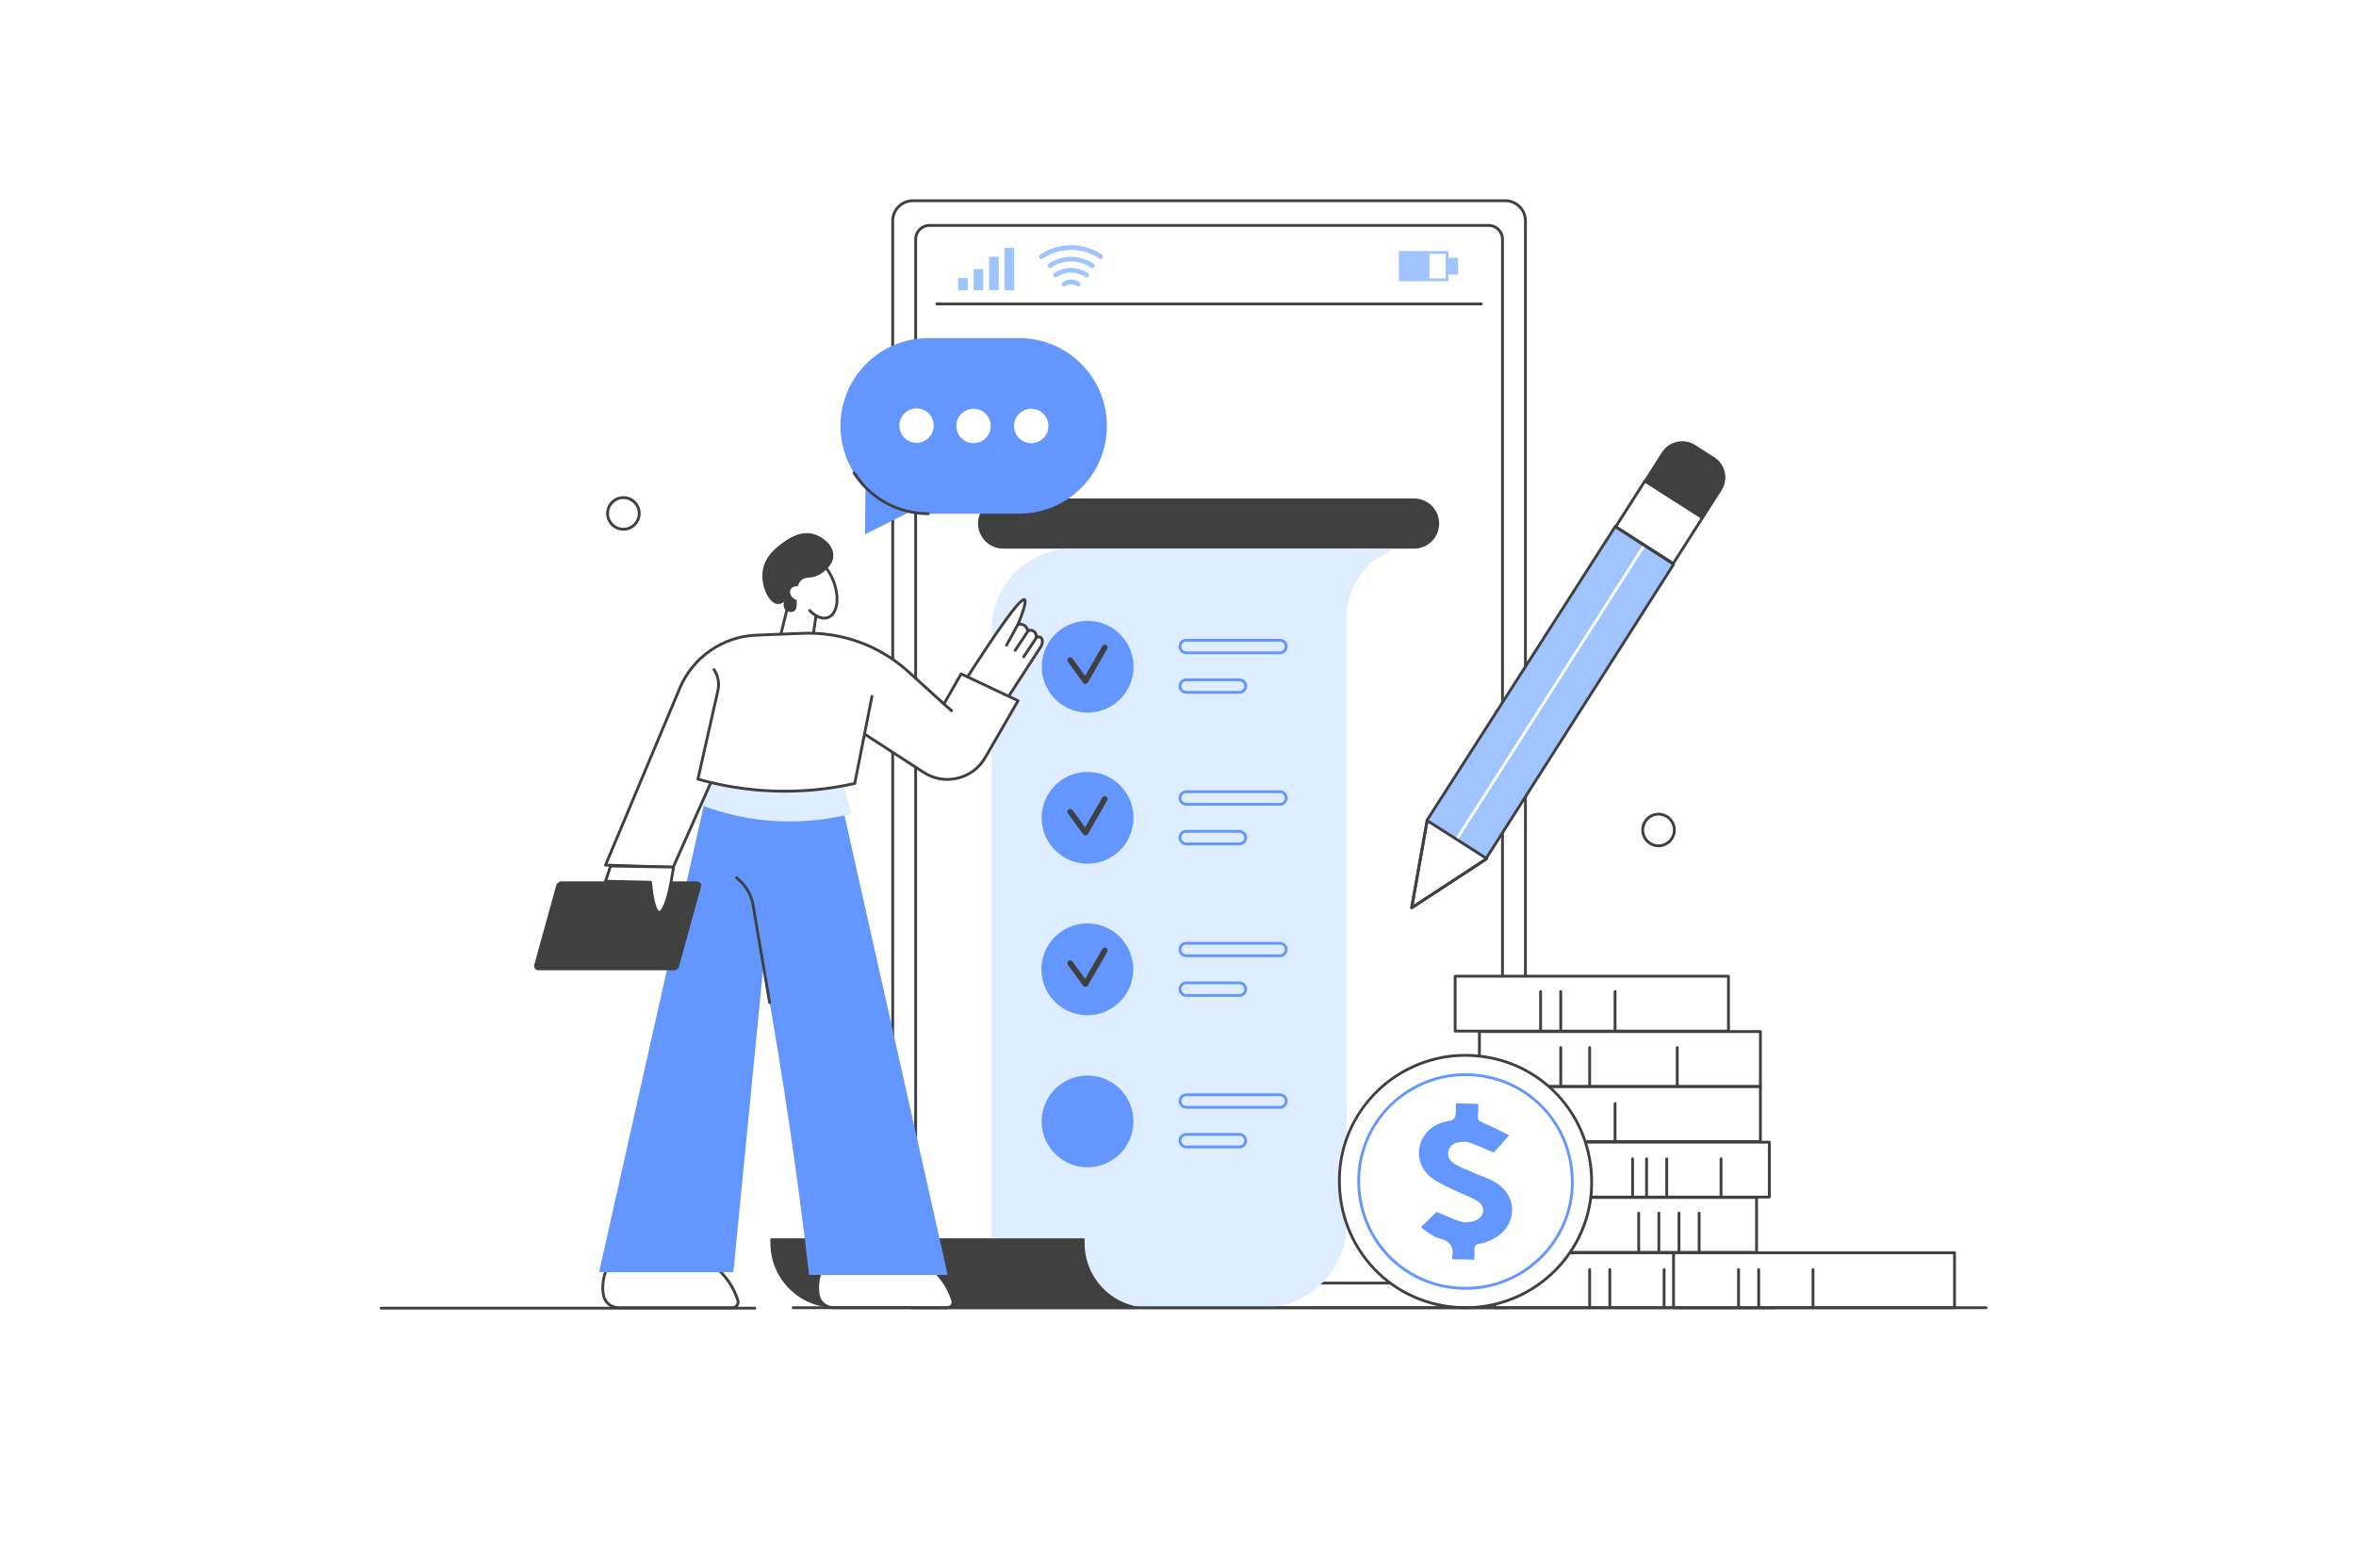 <?xml version="1.0" encoding="utf-8"?>
<!-- Generator: Adobe Illustrator 27.5.0, SVG Export Plug-In . SVG Version: 6.00 Build 0)  -->
<svg version="1.1" id="_x2DC_àð_x5F_1" xmlns="http://www.w3.org/2000/svg" xmlns:xlink="http://www.w3.org/1999/xlink" x="0px"
	 y="0px" viewBox="0 0 2500 1664" style="enable-background:new 0 0 2500 1664;" xml:space="preserve">
<rect style="fill:#FFFFFF;" width="2500" height="1664"/>
<g>
	<path style="fill:#FFFFFF;" d="M1597.29,1387.741H968.652c-11.812,0-21.388-9.576-21.388-21.388V234.388
		c0-11.812,9.576-21.388,21.388-21.388h628.638c11.813,0,21.388,9.576,21.388,21.388v1131.964
		C1618.678,1378.165,1609.102,1387.741,1597.29,1387.741z"/>
	<path style="fill:#404040;" d="M1597.29,1389.241H968.652c-12.621,0-22.888-10.268-22.888-22.889V234.388
		c0-12.621,10.268-22.888,22.888-22.888h628.638c12.62,0,22.888,10.268,22.888,22.888v1131.964
		C1620.178,1378.974,1609.91,1389.241,1597.29,1389.241z M968.652,214.5c-10.966,0-19.888,8.922-19.888,19.888v1131.964
		c0,10.967,8.922,19.889,19.888,19.889h628.638c10.966,0,19.888-8.922,19.888-19.889V234.388c0-10.966-8.922-19.888-19.888-19.888
		H968.652z"/>
</g>
<g>
	<path style="fill:#404040;" d="M1579.567,1363.127H986.374c-8.968,0-16.264-7.296-16.264-16.263V253.983
		c0-8.968,7.296-16.264,16.264-16.264h593.193c8.968,0,16.264,7.296,16.264,16.264v1092.881
		C1595.831,1355.831,1588.535,1363.127,1579.567,1363.127z M986.374,240.72c-7.314,0-13.264,5.95-13.264,13.264v1092.881
		c0,7.313,5.95,13.263,13.264,13.263h593.193c7.313,0,13.264-5.949,13.264-13.263V253.983c0-7.313-5.95-13.264-13.264-13.264
		H986.374z"/>
</g>
<g>
	<path style="fill:#404040;" d="M1571.856,324.061H994.084c-0.829,0-1.5-0.671-1.5-1.5c0-0.829,0.671-1.5,1.5-1.5h577.772
		c0.828,0,1.5,0.671,1.5,1.5C1573.356,323.39,1572.685,324.061,1571.856,324.061z"/>
</g>
<g>
	<rect x="1065.877" y="263.099" style="fill:#9FC4FF;" width="10.301" height="44.948"/>
</g>
<g>
	<rect x="1049.49" y="272.463" style="fill:#9FC4FF;" width="10.301" height="35.584"/>
</g>
<g>
	<rect x="1033.102" y="285.573" style="fill:#9FC4FF;" width="10.301" height="22.474"/>
</g>
<g>
	<rect x="1016.715" y="294.937" style="fill:#9FC4FF;" width="10.301" height="13.11"/>
</g>
<g>
	<rect x="1497.567" y="273.555" style="fill:#9FC4FF;" width="49.63" height="17.792"/>
</g>
<g>
	<rect x="1485.862" y="267.937" style="fill:#FFFFFF;" width="49.63" height="29.029"/>
	<path style="fill:#9FC4FF;" d="M1536.992,298.466h-52.63v-32.029h52.63V298.466z M1487.362,295.466h46.63v-26.029h-46.63V295.466z"
		/>
</g>
<g>
	<rect x="1485.862" y="267.937" style="fill:#9FC4FF;" width="30.902" height="29.029"/>
</g>
<g>
	<path style="fill:#9FC4FF;" d="M1168.094,274.963c-0.489,0.001-0.983-0.143-1.417-0.441c-5.11-3.523-15.785-9.393-30.144-9.393
		c-0.135,0-0.27,0-0.406,0.001c-14.173,0.109-24.711,5.931-29.731,9.391c-1.137,0.784-2.693,0.497-3.478-0.64
		c-0.783-1.137-0.497-2.694,0.64-3.477c5.492-3.786,17.021-10.155,32.531-10.274c0.147-0.001,0.297-0.001,0.444-0.001
		c15.713,0,27.391,6.422,32.981,10.275c1.137,0.784,1.423,2.341,0.64,3.478C1169.669,274.585,1168.888,274.963,1168.094,274.963z"/>
</g>
<g>
	<path style="fill:#9FC4FF;" d="M1113.996,284.483c-0.795,0-1.576-0.377-2.061-1.082c-0.783-1.137-0.497-2.693,0.64-3.477
		c3.991-2.75,12.369-7.378,23.637-7.465c11.556-0.117,20.187,4.639,24.288,7.465c1.137,0.784,1.423,2.34,0.64,3.477
		c-0.783,1.136-2.34,1.424-3.477,0.64c-3.616-2.492-11.171-6.688-21.413-6.582c-9.932,0.076-17.319,4.157-20.838,6.582
		C1114.979,284.34,1114.484,284.483,1113.996,284.483z"/>
</g>
<g>
	<path style="fill:#9FC4FF;" d="M1120.006,294.472c-0.795,0-1.576-0.378-2.061-1.081c-0.783-1.137-0.497-2.694,0.64-3.478
		c2.99-2.061,9.266-5.527,17.708-5.593c0.08-0.001,0.162-0.001,0.241-0.001c8.555,0,14.913,3.496,17.956,5.594
		c1.137,0.784,1.423,2.34,0.64,3.478c-0.785,1.136-2.339,1.422-3.478,0.64c-2.586-1.784-8.017-4.772-15.32-4.71
		c-7.107,0.055-12.392,2.975-14.909,4.71C1120.989,294.329,1120.495,294.472,1120.006,294.472z"/>
</g>
<g>
	<path style="fill:#9FC4FF;" d="M1129.021,303.992c-0.794,0-1.575-0.377-2.061-1.081c-0.784-1.137-0.498-2.693,0.639-3.478
		c1.487-1.026,4.611-2.751,8.816-2.784c4.318-0.048,7.529,1.73,9.058,2.784c1.137,0.783,1.423,2.34,0.64,3.477
		c-0.783,1.136-2.34,1.422-3.477,0.64c-1.035-0.713-3.196-1.901-6.102-1.901c-0.027,0-0.054,0-0.081,0.001
		c-2.869,0.022-5,1.2-6.016,1.9C1130.005,303.849,1129.511,303.992,1129.021,303.992z"/>
</g>
<g>
	<path style="fill:#404040;" d="M1500.501,582.214h-436.036c-14.699,0-26.615-11.916-26.615-26.615v0
		c0-14.699,11.916-26.615,26.615-26.615h436.036c14.699,0,26.615,11.916,26.615,26.615v0
		C1527.116,570.299,1515.2,582.214,1500.501,582.214z"/>
</g>
<g>
	<path style="fill:#DEEDFF;" d="M1478.416,583.347c-6.369,2.455-22.932,9.805-35.531,27.761c-12.352,17.604-13.794,35.281-14,42.133
		v645.768c0,48.988-39.744,88.684-88.732,88.625c-95.939-0.116-191.877-0.231-287.816-0.347V667.64
		c0-47.071,38.159-85.23,85.23-85.23h290.864c9.633,0.108,19.332,0.259,29.097,0.454
		C1464.526,583.004,1471.488,583.165,1478.416,583.347z"/>
</g>
<g>
	<path style="fill:#404040;" d="M1219.344,1387.741H885.947c-37.8,0-68.442-30.642-68.442-68.442v-5.142h333.397v5.142
		C1150.902,1357.099,1181.544,1387.741,1219.344,1387.741z"/>
</g>
<g>
	<path style="fill:#DEEDFF;" d="M1358.177,692.74h-99.445c-3.68,0-6.663-2.983-6.663-6.663v0c0-3.68,2.983-6.663,6.663-6.663h99.445
		c3.68,0,6.663,2.983,6.663,6.663v0C1364.84,689.757,1361.857,692.74,1358.177,692.74z"/>
	<path style="fill:#6397FF;" d="M1358.177,694.24h-99.444c-4.501,0-8.163-3.662-8.163-8.163c0-4.501,3.662-8.163,8.163-8.163h99.444
		c4.501,0,8.163,3.662,8.163,8.163C1366.34,690.578,1362.678,694.24,1358.177,694.24z M1258.732,680.914
		c-2.847,0-5.163,2.316-5.163,5.163c0,2.847,2.316,5.163,5.163,5.163h99.444c2.847,0,5.163-2.316,5.163-5.163
		c0-2.847-2.316-5.163-5.163-5.163H1258.732z"/>
</g>
<g>
	<path style="fill:#DEEDFF;" d="M1315.139,734.768h-56.407c-3.68,0-6.663-2.983-6.663-6.663l0,0c0-3.68,2.983-6.663,6.663-6.663
		h56.407c3.68,0,6.663,2.983,6.663,6.663l0,0C1321.802,731.785,1318.819,734.768,1315.139,734.768z"/>
	<path style="fill:#6397FF;" d="M1315.14,736.268h-56.407c-4.501,0-8.163-3.662-8.163-8.163c0-4.501,3.662-8.163,8.163-8.163h56.407
		c4.501,0,8.163,3.662,8.163,8.163C1323.303,732.606,1319.641,736.268,1315.14,736.268z M1258.732,722.942
		c-2.847,0-5.163,2.316-5.163,5.163c0,2.847,2.316,5.163,5.163,5.163h56.407c2.847,0,5.163-2.316,5.163-5.163
		c0-2.847-2.316-5.163-5.163-5.163H1258.732z"/>
</g>
<g>
	
		<ellipse transform="matrix(0.23 -0.973 0.973 0.23 200.727 1667.811)" style="fill:#6397FF;" cx="1154.048" cy="707.091" rx="48.718" ry="48.718"/>
</g>
<g>
	<path style="fill:#404040;" d="M1151.765,725.717c-0.953,0-1.854-0.454-2.42-1.229l-16.199-22.138
		c-0.979-1.337-0.688-3.214,0.649-4.192c1.336-0.98,3.214-0.688,4.192,0.649l13.478,18.419l18.219-31.644
		c0.827-1.435,2.661-1.93,4.097-1.103c1.436,0.827,1.93,2.661,1.103,4.097l-20.519,35.637c-0.506,0.879-1.423,1.443-2.436,1.498
		C1151.875,725.716,1151.82,725.717,1151.765,725.717z"/>
</g>
<g>
	<path style="fill:#DEEDFF;" d="M1358.177,853.533h-99.445c-3.68,0-6.663-2.983-6.663-6.663l0,0c0-3.68,2.983-6.663,6.663-6.663
		h99.445c3.68,0,6.663,2.983,6.663,6.663l0,0C1364.84,850.55,1361.857,853.533,1358.177,853.533z"/>
	<path style="fill:#6397FF;" d="M1358.177,855.033h-99.444c-4.501,0-8.163-3.662-8.163-8.163c0-4.501,3.662-8.163,8.163-8.163
		h99.444c4.501,0,8.163,3.662,8.163,8.163C1366.34,851.371,1362.678,855.033,1358.177,855.033z M1258.732,841.707
		c-2.847,0-5.163,2.316-5.163,5.163c0,2.847,2.316,5.163,5.163,5.163h99.444c2.847,0,5.163-2.316,5.163-5.163
		c0-2.847-2.316-5.163-5.163-5.163H1258.732z"/>
</g>
<g>
	<path style="fill:#DEEDFF;" d="M1315.139,895.561h-56.407c-3.68,0-6.663-2.983-6.663-6.663l0,0c0-3.68,2.983-6.663,6.663-6.663
		h56.407c3.68,0,6.663,2.983,6.663,6.663l0,0C1321.802,892.578,1318.819,895.561,1315.139,895.561z"/>
	<path style="fill:#6397FF;" d="M1315.14,897.062h-56.407c-4.501,0-8.163-3.662-8.163-8.163c0-4.501,3.662-8.163,8.163-8.163h56.407
		c4.501,0,8.163,3.662,8.163,8.163C1323.303,893.399,1319.641,897.062,1315.14,897.062z M1258.732,883.735
		c-2.847,0-5.163,2.316-5.163,5.163c0,2.847,2.316,5.163,5.163,5.163h56.407c2.847,0,5.163-2.316,5.163-5.163
		c0-2.847-2.316-5.163-5.163-5.163H1258.732z"/>
</g>
<g>
	<circle style="fill:#6397FF;" cx="1154.048" cy="867.884" r="48.718"/>
</g>
<g>
	<path style="fill:#404040;" d="M1151.765,886.511c-0.953,0-1.854-0.454-2.42-1.228l-16.199-22.138
		c-0.979-1.337-0.688-3.214,0.649-4.192c1.336-0.979,3.214-0.688,4.192,0.65l13.478,18.418l18.219-31.642
		c0.827-1.436,2.661-1.929,4.097-1.103c1.436,0.826,1.93,2.661,1.103,4.097l-20.519,35.637c-0.506,0.879-1.422,1.443-2.436,1.498
		C1151.875,886.509,1151.82,886.511,1151.765,886.511z"/>
</g>
<g>
	<path style="fill:#DEEDFF;" d="M1358.177,1014.327h-99.445c-3.68,0-6.663-2.983-6.663-6.663l0,0c0-3.68,2.983-6.663,6.663-6.663
		h99.445c3.68,0,6.663,2.983,6.663,6.663l0,0C1364.84,1011.344,1361.857,1014.327,1358.177,1014.327z"/>
	<path style="fill:#6397FF;" d="M1358.177,1015.827h-99.444c-4.501,0-8.163-3.662-8.163-8.163c0-4.501,3.662-8.163,8.163-8.163
		h99.444c4.501,0,8.163,3.662,8.163,8.163C1366.34,1012.165,1362.678,1015.827,1358.177,1015.827z M1258.732,1002.501
		c-2.847,0-5.163,2.316-5.163,5.163c0,2.847,2.316,5.163,5.163,5.163h99.444c2.847,0,5.163-2.316,5.163-5.163
		c0-2.847-2.316-5.163-5.163-5.163H1258.732z"/>
</g>
<g>
	<path style="fill:#DEEDFF;" d="M1315.139,1056.355h-56.407c-3.68,0-6.663-2.983-6.663-6.663l0,0c0-3.68,2.983-6.663,6.663-6.663
		h56.407c3.68,0,6.663,2.983,6.663,6.663l0,0C1321.802,1053.372,1318.819,1056.355,1315.139,1056.355z"/>
	<path style="fill:#6397FF;" d="M1315.14,1057.855h-56.407c-4.501,0-8.163-3.662-8.163-8.163s3.662-8.163,8.163-8.163h56.407
		c4.501,0,8.163,3.662,8.163,8.163S1319.641,1057.855,1315.14,1057.855z M1258.732,1044.529c-2.847,0-5.163,2.316-5.163,5.163
		s2.316,5.163,5.163,5.163h56.407c2.847,0,5.163-2.316,5.163-5.163s-2.316-5.163-5.163-5.163H1258.732z"/>
</g>
<g>
	
		<ellipse transform="matrix(0.707 -0.707 0.707 0.707 -389.373 1117.328)" style="fill:#6397FF;" cx="1154.048" cy="1028.678" rx="48.718" ry="48.718"/>
</g>
<g>
	<path style="fill:#404040;" d="M1151.765,1047.305c-0.953,0-1.854-0.454-2.42-1.229l-16.199-22.139
		c-0.979-1.337-0.688-3.214,0.649-4.192c1.336-0.979,3.214-0.688,4.192,0.649l13.478,18.419l18.219-31.644
		c0.827-1.436,2.661-1.929,4.097-1.103c1.436,0.826,1.93,2.66,1.103,4.097l-20.519,35.638c-0.506,0.879-1.423,1.443-2.436,1.498
		C1151.875,1047.303,1151.82,1047.305,1151.765,1047.305z"/>
</g>
<g>
	<path style="fill:#DEEDFF;" d="M1358.177,1175.121h-99.445c-3.68,0-6.663-2.983-6.663-6.663v0c0-3.68,2.983-6.663,6.663-6.663
		h99.445c3.68,0,6.663,2.983,6.663,6.663v0C1364.84,1172.138,1361.857,1175.121,1358.177,1175.121z"/>
	<path style="fill:#6397FF;" d="M1358.177,1176.621h-99.444c-4.501,0-8.163-3.662-8.163-8.163s3.662-8.163,8.163-8.163h99.444
		c4.501,0,8.163,3.662,8.163,8.163S1362.678,1176.621,1358.177,1176.621z M1258.732,1163.295c-2.847,0-5.163,2.316-5.163,5.163
		s2.316,5.163,5.163,5.163h99.444c2.847,0,5.163-2.316,5.163-5.163s-2.316-5.163-5.163-5.163H1258.732z"/>
</g>
<g>
	<path style="fill:#DEEDFF;" d="M1315.139,1217.149h-56.407c-3.68,0-6.663-2.983-6.663-6.663l0,0c0-3.68,2.983-6.663,6.663-6.663
		h56.407c3.68,0,6.663,2.983,6.663,6.663l0,0C1321.802,1214.166,1318.819,1217.149,1315.139,1217.149z"/>
	<path style="fill:#6397FF;" d="M1315.14,1218.648h-56.407c-4.501,0-8.163-3.662-8.163-8.163s3.662-8.162,8.163-8.162h56.407
		c4.501,0,8.163,3.661,8.163,8.162S1319.641,1218.648,1315.14,1218.648z M1258.732,1205.323c-2.847,0-5.163,2.315-5.163,5.162
		s2.316,5.163,5.163,5.163h56.407c2.847,0,5.163-2.316,5.163-5.163s-2.316-5.162-5.163-5.162H1258.732z"/>
</g>
<g>
	
		<ellipse transform="matrix(0.23 -0.973 0.973 0.23 -268.75 2039.363)" style="fill:#6397FF;" cx="1154.048" cy="1189.472" rx="48.718" ry="48.718"/>
</g>
<g>
	<rect x="1544.096" y="1035.972" style="fill:#FFFFFF;" width="290.012" height="58.273"/>
	<path style="fill:#404040;" d="M1834.107,1095.745h-290.012c-0.828,0-1.5-0.672-1.5-1.5v-58.273c0-0.828,0.672-1.5,1.5-1.5h290.012
		c0.828,0,1.5,0.672,1.5,1.5v58.273C1835.607,1095.073,1834.936,1095.745,1834.107,1095.745z M1545.596,1092.745h287.012v-55.273
		h-287.012V1092.745z"/>
</g>
<g>
	<rect x="1569.844" y="1094.671" style="fill:#FFFFFF;" width="298.143" height="58.273"/>
	<path style="fill:#404040;" d="M1867.987,1154.444h-298.143c-0.828,0-1.5-0.672-1.5-1.5v-58.273c0-0.828,0.672-1.5,1.5-1.5h298.143
		c0.828,0,1.5,0.672,1.5,1.5v58.273C1869.487,1153.772,1868.815,1154.444,1867.987,1154.444z M1571.345,1151.444h295.143v-55.273
		h-295.143V1151.444z"/>
</g>
<g>
	<rect x="1569.844" y="1153.222" style="fill:#FFFFFF;" width="298.143" height="58.273"/>
	<path style="fill:#404040;" d="M1867.987,1212.995h-298.143c-0.828,0-1.5-0.672-1.5-1.5v-58.273c0-0.828,0.672-1.5,1.5-1.5h298.143
		c0.828,0,1.5,0.672,1.5,1.5v58.273C1869.487,1212.323,1868.815,1212.995,1867.987,1212.995z M1571.345,1209.995h295.143v-55.273
		h-295.143V1209.995z"/>
</g>
<g>
	<rect x="1579.331" y="1212.069" style="fill:#FFFFFF;" width="298.143" height="58.273"/>
	<path style="fill:#404040;" d="M1877.474,1271.843h-298.143c-0.828,0-1.5-0.672-1.5-1.5v-58.273c0-0.828,0.672-1.5,1.5-1.5h298.143
		c0.828,0,1.5,0.672,1.5,1.5v58.273C1878.974,1271.171,1878.302,1271.843,1877.474,1271.843z M1580.831,1268.843h295.143v-55.273
		h-295.143V1268.843z"/>
</g>
<g>
	<rect x="1565.779" y="1270.769" style="fill:#FFFFFF;" width="298.143" height="58.273"/>
	<path style="fill:#404040;" d="M1863.922,1330.542h-298.144c-0.828,0-1.5-0.672-1.5-1.5v-58.273c0-0.828,0.672-1.5,1.5-1.5h298.144
		c0.828,0,1.5,0.672,1.5,1.5v58.273C1865.422,1329.87,1864.75,1330.542,1863.922,1330.542z M1567.278,1327.542h295.144v-55.273
		h-295.144V1327.542z"/>
</g>
<g>
	<rect x="1586.107" y="1329.468" style="fill:#FFFFFF;" width="298.143" height="58.273"/>
	<path style="fill:#404040;" d="M1884.249,1389.241h-298.143c-0.828,0-1.5-0.672-1.5-1.5v-58.273c0-0.828,0.672-1.5,1.5-1.5h298.143
		c0.828,0,1.5,0.672,1.5,1.5v58.273C1885.749,1388.569,1885.077,1389.241,1884.249,1389.241z M1587.606,1386.241h295.143v-55.273
		h-295.143V1386.241z"/>
</g>
<g>
	<rect x="1775.834" y="1329.468" style="fill:#FFFFFF;" width="298.143" height="58.273"/>
	<path style="fill:#404040;" d="M2073.977,1389.241h-298.143c-0.828,0-1.5-0.672-1.5-1.5v-58.273c0-0.828,0.672-1.5,1.5-1.5h298.143
		c0.828,0,1.5,0.672,1.5,1.5v58.273C2075.477,1388.569,2074.805,1389.241,2073.977,1389.241z M1777.334,1386.241h295.143v-55.273
		h-295.143V1386.241z"/>
</g>
<g>
	<path style="fill:#FFFFFF;" d="M1656.154,1111.716v40.428V1111.716z"/>
	<path style="fill:#404040;" d="M1656.153,1153.644c-0.828,0-1.5-0.672-1.5-1.5v-40.428c0-0.828,0.672-1.5,1.5-1.5
		s1.5,0.672,1.5,1.5v40.428C1657.653,1152.972,1656.981,1153.644,1656.153,1153.644z"/>
</g>
<g>
	<path style="fill:#FFFFFF;" d="M1686.823,1111.716v40.428V1111.716z"/>
	<path style="fill:#404040;" d="M1686.823,1153.644c-0.828,0-1.5-0.672-1.5-1.5v-40.428c0-0.828,0.672-1.5,1.5-1.5
		s1.5,0.672,1.5,1.5v40.428C1688.323,1152.972,1687.651,1153.644,1686.823,1153.644z"/>
</g>
<g>
	<path style="fill:#FFFFFF;" d="M1779.761,1111.716v40.428V1111.716z"/>
	<path style="fill:#404040;" d="M1779.761,1153.644c-0.828,0-1.5-0.672-1.5-1.5v-40.428c0-0.828,0.672-1.5,1.5-1.5
		s1.5,0.672,1.5,1.5v40.428C1781.261,1152.972,1780.589,1153.644,1779.761,1153.644z"/>
</g>
<g>
	<path style="fill:#FFFFFF;" d="M1634.778,1052.236v40.428V1052.236z"/>
	<path style="fill:#404040;" d="M1634.778,1094.164c-0.828,0-1.5-0.672-1.5-1.5v-40.428c0-0.828,0.672-1.5,1.5-1.5
		s1.5,0.672,1.5,1.5v40.428C1636.278,1093.492,1635.606,1094.164,1634.778,1094.164z"/>
</g>
<g>
	<path style="fill:#FFFFFF;" d="M1656.154,1052.236v40.428V1052.236z"/>
	<path style="fill:#404040;" d="M1656.153,1094.164c-0.828,0-1.5-0.672-1.5-1.5v-40.428c0-0.828,0.672-1.5,1.5-1.5
		s1.5,0.672,1.5,1.5v40.428C1657.653,1093.492,1656.981,1094.164,1656.153,1094.164z"/>
</g>
<g>
	<path style="fill:#FFFFFF;" d="M1713.775,1052.236v40.428V1052.236z"/>
	<path style="fill:#404040;" d="M1713.775,1094.164c-0.828,0-1.5-0.672-1.5-1.5v-40.428c0-0.828,0.672-1.5,1.5-1.5
		s1.5,0.672,1.5,1.5v40.428C1715.275,1093.492,1714.604,1094.164,1713.775,1094.164z"/>
</g>
<g>
	<path style="fill:#FFFFFF;" d="M1634.778,1171.196v40.428V1171.196z"/>
	<path style="fill:#404040;" d="M1634.778,1213.124c-0.828,0-1.5-0.672-1.5-1.5v-40.428c0-0.828,0.672-1.5,1.5-1.5
		s1.5,0.672,1.5,1.5v40.428C1636.278,1212.452,1635.606,1213.124,1634.778,1213.124z"/>
</g>
<g>
	<path style="fill:#FFFFFF;" d="M1656.154,1171.196v40.428V1171.196z"/>
	<path style="fill:#404040;" d="M1656.153,1213.124c-0.828,0-1.5-0.672-1.5-1.5v-40.428c0-0.828,0.672-1.5,1.5-1.5
		s1.5,0.672,1.5,1.5v40.428C1657.653,1212.452,1656.981,1213.124,1656.153,1213.124z"/>
</g>
<g>
	<path style="fill:#FFFFFF;" d="M1713.775,1171.196v40.428V1171.196z"/>
	<path style="fill:#404040;" d="M1713.775,1213.124c-0.828,0-1.5-0.672-1.5-1.5v-40.428c0-0.828,0.672-1.5,1.5-1.5
		s1.5,0.672,1.5,1.5v40.428C1715.275,1212.452,1714.604,1213.124,1713.775,1213.124z"/>
</g>
<g>
	<path style="fill:#FFFFFF;" d="M1844.817,1347.313v40.428V1347.313z"/>
	<path style="fill:#404040;" d="M1844.817,1389.241c-0.828,0-1.5-0.672-1.5-1.5v-40.428c0-0.828,0.672-1.5,1.5-1.5
		s1.5,0.672,1.5,1.5v40.428C1846.317,1388.569,1845.646,1389.241,1844.817,1389.241z"/>
</g>
<g>
	<path style="fill:#FFFFFF;" d="M1866.193,1347.313v40.428V1347.313z"/>
	<path style="fill:#404040;" d="M1866.192,1389.241c-0.828,0-1.5-0.672-1.5-1.5v-40.428c0-0.828,0.672-1.5,1.5-1.5
		s1.5,0.672,1.5,1.5v40.428C1867.692,1388.569,1867.021,1389.241,1866.192,1389.241z"/>
</g>
<g>
	<path style="fill:#FFFFFF;" d="M1923.814,1347.313v40.428V1347.313z"/>
	<path style="fill:#404040;" d="M1923.814,1389.241c-0.828,0-1.5-0.672-1.5-1.5v-40.428c0-0.828,0.672-1.5,1.5-1.5
		s1.5,0.672,1.5,1.5v40.428C1925.314,1388.569,1924.643,1389.241,1923.814,1389.241z"/>
</g>
<g>
	<path style="fill:#FFFFFF;" d="M1686.823,1347.313v40.428V1347.313z"/>
	<path style="fill:#404040;" d="M1686.823,1389.241c-0.828,0-1.5-0.672-1.5-1.5v-40.428c0-0.828,0.672-1.5,1.5-1.5
		s1.5,0.672,1.5,1.5v40.428C1688.323,1388.569,1687.651,1389.241,1686.823,1389.241z"/>
</g>
<g>
	<path style="fill:#FFFFFF;" d="M1708.199,1347.313v40.428V1347.313z"/>
	<path style="fill:#404040;" d="M1708.198,1389.241c-0.828,0-1.5-0.672-1.5-1.5v-40.428c0-0.828,0.672-1.5,1.5-1.5
		s1.5,0.672,1.5,1.5v40.428C1709.698,1388.569,1709.026,1389.241,1708.198,1389.241z"/>
</g>
<g>
	<path style="fill:#FFFFFF;" d="M1765.82,1347.313v40.428V1347.313z"/>
	<path style="fill:#404040;" d="M1765.82,1389.241c-0.828,0-1.5-0.672-1.5-1.5v-40.428c0-0.828,0.672-1.5,1.5-1.5s1.5,0.672,1.5,1.5
		v40.428C1767.32,1388.569,1766.648,1389.241,1765.82,1389.241z"/>
</g>
<g>
	<path style="fill:#FFFFFF;" d="M1747.233,1229.747v40.428V1229.747z"/>
	<path style="fill:#404040;" d="M1747.232,1271.675c-0.828,0-1.5-0.672-1.5-1.5v-40.428c0-0.828,0.672-1.5,1.5-1.5
		s1.5,0.672,1.5,1.5v40.428C1748.732,1271.003,1748.061,1271.675,1747.232,1271.675z"/>
</g>
<g>
	<path style="fill:#FFFFFF;" d="M1768.608,1229.747v40.428V1229.747z"/>
	<path style="fill:#404040;" d="M1768.608,1271.675c-0.828,0-1.5-0.672-1.5-1.5v-40.428c0-0.828,0.672-1.5,1.5-1.5
		s1.5,0.672,1.5,1.5v40.428C1770.108,1271.003,1769.437,1271.675,1768.608,1271.675z"/>
</g>
<g>
	<path style="fill:#FFFFFF;" d="M1826.23,1229.747v40.428V1229.747z"/>
	<path style="fill:#404040;" d="M1826.229,1271.675c-0.828,0-1.5-0.672-1.5-1.5v-40.428c0-0.828,0.672-1.5,1.5-1.5
		s1.5,0.672,1.5,1.5v40.428C1827.729,1271.003,1827.058,1271.675,1826.229,1271.675z"/>
</g>
<g>
	<path style="fill:#FFFFFF;" d="M1653.365,1229.747v40.428V1229.747z"/>
	<path style="fill:#404040;" d="M1653.365,1271.675c-0.828,0-1.5-0.672-1.5-1.5v-40.428c0-0.828,0.672-1.5,1.5-1.5
		s1.5,0.672,1.5,1.5v40.428C1654.865,1271.003,1654.193,1271.675,1653.365,1271.675z"/>
</g>
<g>
	<path style="fill:#FFFFFF;" d="M1674.741,1229.747v40.428V1229.747z"/>
	<path style="fill:#404040;" d="M1674.741,1271.675c-0.828,0-1.5-0.672-1.5-1.5v-40.428c0-0.828,0.672-1.5,1.5-1.5
		s1.5,0.672,1.5,1.5v40.428C1676.241,1271.003,1675.569,1271.675,1674.741,1271.675z"/>
</g>
<g>
	<path style="fill:#FFFFFF;" d="M1732.363,1229.747v40.428V1229.747z"/>
	<path style="fill:#404040;" d="M1732.362,1271.675c-0.828,0-1.5-0.672-1.5-1.5v-40.428c0-0.828,0.672-1.5,1.5-1.5
		s1.5,0.672,1.5,1.5v40.428C1733.862,1271.003,1733.19,1271.675,1732.362,1271.675z"/>
</g>
<g>
	<path style="fill:#FFFFFF;" d="M1781.62,1287.368v40.428V1287.368z"/>
	<path style="fill:#404040;" d="M1781.619,1329.296c-0.828,0-1.5-0.672-1.5-1.5v-40.428c0-0.828,0.672-1.5,1.5-1.5
		s1.5,0.672,1.5,1.5v40.428C1783.119,1328.624,1782.447,1329.296,1781.619,1329.296z"/>
</g>
<g>
	<path style="fill:#FFFFFF;" d="M1802.995,1287.368v40.428V1287.368z"/>
	<path style="fill:#404040;" d="M1802.995,1329.296c-0.828,0-1.5-0.672-1.5-1.5v-40.428c0-0.828,0.672-1.5,1.5-1.5
		s1.5,0.672,1.5,1.5v40.428C1804.495,1328.624,1803.823,1329.296,1802.995,1329.296z"/>
</g>
<g>
	<path style="fill:#FFFFFF;" d="M1738.868,1287.368v40.428V1287.368z"/>
	<path style="fill:#404040;" d="M1738.868,1329.296c-0.828,0-1.5-0.672-1.5-1.5v-40.428c0-0.828,0.672-1.5,1.5-1.5
		s1.5,0.672,1.5,1.5v40.428C1740.368,1328.624,1739.696,1329.296,1738.868,1329.296z"/>
</g>
<g>
	<path style="fill:#FFFFFF;" d="M1760.244,1287.368v40.428V1287.368z"/>
	<path style="fill:#404040;" d="M1760.244,1329.296c-0.828,0-1.5-0.672-1.5-1.5v-40.428c0-0.828,0.672-1.5,1.5-1.5
		s1.5,0.672,1.5,1.5v40.428C1761.744,1328.624,1761.072,1329.296,1760.244,1329.296z"/>
</g>
<g>
	<path style="fill:#FFFFFF;" d="M1557.015,1119.971c-0.411-0.005-0.823-0.01-1.234-0.014c-21.067-0.173-41.109,4.625-58.989,13.272
		c-43.767,21.204-74.537,65.567-75.522,117c-1.453,75.015,56.122,135.531,130.508,137.463c0.354,0.018,0.716,0.021,1.068,0.027
		c12.441,0.228,24.546-1.267,36.058-4.282c56.523-14.7,99.034-65.592,100.034-126.258
		C1690.18,1181.812,1631.974,1121.28,1557.015,1119.971z"/>
	<path style="fill:#404040;" d="M1555.309,1389.241c-0.829,0-1.66-0.008-2.49-0.022l-0.228-0.004
		c-0.295-0.006-0.594-0.011-0.888-0.025c-36.355-0.943-70.002-15.785-94.707-41.79c-24.717-26.017-37.937-60.536-37.227-97.2
		c0.481-25.124,8.077-49.548,21.965-70.632c13.502-20.496,32.313-36.987,54.402-47.688c18.43-8.912,38.112-13.428,58.519-13.428
		c0.38,0,0.758,0.002,1.138,0.005l1.239,0.015c0.003,0,0.006,0,0.009,0c36.656,0.641,70.604,15.305,95.592,41.292
		c24.986,25.986,38.412,60.591,37.805,97.439c-0.988,59.946-42.585,112.452-101.156,127.686
		C1578.243,1387.779,1566.826,1389.241,1555.309,1389.241z M1554.651,1121.451c-19.947,0-39.188,4.414-57.207,13.128
		c-45.112,21.855-73.727,66.182-74.675,115.678c-1.44,74.31,55.243,134.019,129.047,135.936c0.297,0.014,0.563,0.019,0.825,0.022
		l0.233,0.004c12.081,0.217,24.078-1.204,35.648-4.234c57.274-14.896,97.948-66.228,98.914-124.831
		c1.232-74.785-56.067-134.385-130.449-135.683l-1.226-0.015C1555.393,1121.453,1555.021,1121.451,1554.651,1121.451z"/>
</g>
<g>
	<path style="fill:#6397FF;" d="M1555.273,1368.737c-0.703,0-1.406-0.006-2.11-0.019l-0.123-0.002
		c-0.275-0.005-0.557-0.009-0.832-0.023c-64.005-1.661-113.193-53.468-111.945-117.94c0.408-21.319,6.854-42.046,18.64-59.938
		c11.456-17.392,27.42-31.385,46.163-40.466c15.929-7.703,32.946-11.572,50.624-11.39l1.049,0.012c0.003,0,0.007,0,0.01,0
		c31.104,0.544,59.912,12.988,81.115,35.04c21.202,22.051,32.595,51.415,32.08,82.682c-0.839,50.869-36.137,95.425-85.838,108.352
		C1574.738,1367.497,1565.049,1368.737,1555.273,1368.737z M1554.72,1141.955c-16.858,0-33.119,3.73-48.347,11.094
		c-38.127,18.472-62.31,55.932-63.11,97.762c-1.217,62.803,46.689,113.266,109.063,114.886c0.278,0.014,0.522,0.017,0.762,0.021
		l0.128,0.002c10.22,0.193,20.355-1.018,30.133-3.578c48.404-12.589,82.779-55.971,83.596-105.497
		c1.042-63.204-47.385-113.574-110.248-114.673l-1.035-0.012C1555.348,1141.956,1555.032,1141.955,1554.72,1141.955z"/>
</g>
<g>
	<path style="fill:#6397FF;" d="M1587.755,1255.31c23.705,15.075,21.972,46.238-2.949,59.34c-4.459,2.346-9.401,4.366-14.342,5.094
		c-4.858,0.722-6.174,2.717-5.878,7.127c0.207,3.199-0.121,6.433-0.213,9.965c-8.179-0.214-15.653-0.404-22.996-0.599
		c-0.292-0.659-0.661-1.071-0.587-1.389c2.863-12.474-3.127-18.34-14.711-21.051c-4.2-0.981-7.946-4.09-11.751-6.487
		c-2.398-1.504-4.511-3.457-6.561-5.075c6.049-5.874,11.88-11.531,16.687-16.21c9.131,3.777,17.532,7.959,26.384,10.592
		c4.148,1.234,9.456,0.315,13.766-1.081c10.514-3.432,12.637-14.679,3.459-20.666c-7.933-5.167-17.333-8.04-25.889-12.32
		c-8.192-4.108-16.998-7.62-23.987-13.311c-20.048-16.313-15.248-46.544,8.555-56.706c4.263-1.82,9.128-2.182,13.497-3.796
		c1.728-0.639,3.828-2.688,4.105-4.366c0.681-4.193,0.414-8.525,0.544-13.513c8.216,0.217,15.545,0.404,23.858,0.624
		c-0.123,4.37-0.008,8.616-0.402,12.794c-0.373,3.896,0.963,5.395,4.757,6.937c9.37,3.821,18.317,8.665,28.36,13.554
		c-6.469,7.234-11.741,13.128-16.384,18.326c-9.043-3.761-17.495-7.63-26.23-10.711c-3.078-1.087-6.875-0.589-10.284-0.239
		c-5.782,0.578-10.157,3.521-11.555,9.419c-1.406,5.972,1.502,10.679,6.358,13.517c5.759,3.372,12.028,5.894,18.161,8.615
		C1570.274,1247.581,1579.782,1250.237,1587.755,1255.31z"/>
</g>
<g>
	<polygon style="fill:#6397FF;" points="918.539,505.077 917.887,566.966 979.728,536.021 	"/>
</g>
<g>
	<path style="fill:#6397FF;" d="M1081.404,545.142h-96.416c-51.45,0-93.159-41.708-93.159-93.158v0
		c0-51.45,41.708-93.159,93.159-93.159h96.416c51.45,0,93.158,41.709,93.158,93.159v0
		C1174.562,503.433,1132.854,545.142,1081.404,545.142z"/>
</g>
<g>
	<path style="fill:#404040;" d="M984.988,546.642c-32.621,0-62.533-16.471-80.015-44.061c-0.443-0.7-0.235-1.626,0.464-2.07
		c0.7-0.443,1.626-0.235,2.07,0.464c16.929,26.716,45.894,42.667,77.481,42.667c0.829,0,1.5,0.671,1.5,1.5
		S985.816,546.642,984.988,546.642z"/>
</g>
<g>
	
		<ellipse transform="matrix(0.926 -0.379 0.379 0.926 -98.761 401.469)" style="fill:#FFFFFF;" cx="971.959" cy="451.983" rx="18.241" ry="18.241"/>
</g>
<g>
	
		<ellipse transform="matrix(0.707 -0.707 0.707 0.707 -16.984 862.962)" style="fill:#FFFFFF;" cx="1033.196" cy="451.983" rx="18.241" ry="18.241"/>
</g>
<g>
	
		<ellipse transform="matrix(0.707 -0.707 0.707 0.707 0.952 906.264)" style="fill:#FFFFFF;" cx="1094.433" cy="451.983" rx="18.241" ry="18.241"/>
</g>
<g>
	<path style="fill:#9FC4FF;" d="M1713.298,558.666l0.495,0.319c10.317,6.591,20.631,13.167,30.949,19.758
		c3.115,1.983,6.223,3.976,9.337,5.958c7.409,4.728,14.827,9.461,22.236,14.189l-199.171,311.98l-0.764,1.205
		c-0.071,0.048-0.143,0.096-0.215,0.145c-26.062,17.054-52.134,34.102-78.206,51.149c5.475-30.853,10.95-61.705,16.424-92.558
		l-0.533-0.344l199.34-312.262l32.209-50.452l0.169-0.282l0.295,0.19L1713.298,558.666z"/>
</g>
<g>
	<path style="fill:#FFFFFF;" d="M1540.284,900.517c-0.276,0-0.556-0.076-0.807-0.235c-0.698-0.446-0.902-1.373-0.457-2.071
		l208.056-325.907c0.446-0.699,1.372-0.902,2.072-0.457c0.698,0.446,0.902,1.373,0.457,2.071L1541.55,899.824
		C1541.264,900.271,1540.778,900.517,1540.284,900.517z"/>
</g>
<g>
	<path style="fill:#FFFFFF;" d="M1577.059,910.815l0.628,0.405c-0.439,0.283-0.868,0.572-1.307,0.855
		c-0.071,0.048-0.143,0.096-0.215,0.145c-26.062,17.054-52.134,34.102-78.206,51.149c5.475-30.853,10.95-61.705,16.424-92.558
		l31.197,19.918L1577.059,910.815z"/>
	<path style="fill:#404040;" d="M1497.959,964.869c-0.288,0-0.576-0.083-0.827-0.248c-0.499-0.33-0.754-0.925-0.649-1.514
		l16.425-92.558c0.087-0.493,0.415-0.91,0.874-1.112c0.457-0.199,0.987-0.16,1.41,0.109l62.674,40.004
		c0.002,0.001,0.004,0.003,0.006,0.004l0.629,0.405c0.429,0.276,0.688,0.751,0.688,1.261s-0.259,0.984-0.688,1.261l-1.486,0.977
		c-26.089,17.071-52.161,34.119-78.233,51.167C1498.53,964.788,1498.245,964.869,1497.959,964.869z M1515.469,873.284
		l-15.427,86.931c24.966-16.323,49.932-32.648,74.889-48.978L1515.469,873.284z"/>
</g>
<g>
	<path style="fill:#FFFFFF;" d="M1713.302,558.67c-0.037-0.127-0.074-0.283-0.111-0.467l32.206-50.447
		c0.185-0.038,0.341-0.075,0.462-0.094c21.004,13.414,42.013,26.811,63.016,40.224c0.026,0.162,0.046,0.341,0.072,0.532
		l-32.115,50.313c-0.184,0.066-0.363,0.116-0.513,0.164C1755.315,585.481,1734.305,572.084,1713.302,558.67z"/>
</g>
<g>
	<path style="fill:#404040;" d="M1745.872,512.574c9.77,6.239,19.54,12.474,29.311,18.709c9.743,6.217,19.485,12.434,29.227,18.655
		l-29.33,45.95c-9.741-6.22-19.483-12.437-29.225-18.654c-9.772-6.236-19.545-12.473-29.316-18.712L1745.872,512.574
		L1745.872,512.574z M1745.244,508.613c-0.121,0.019-0.277,0.056-0.462,0.094l-32.206,50.447c0.038,0.185,0.075,0.341,0.111,0.467
		c21.004,13.414,42.013,26.811,63.016,40.224c0.15-0.049,0.329-0.098,0.513-0.164l32.115-50.313
		c-0.026-0.191-0.046-0.37-0.072-0.532C1787.257,535.424,1766.247,522.027,1745.244,508.613L1745.244,508.613z"/>
</g>
<g>
	<path style="fill:#404040;" d="M1497.959,964.869c-0.288,0-0.576-0.083-0.826-0.248c-0.5-0.33-0.755-0.925-0.65-1.514
		l16.289-91.793c-0.233-0.459-0.224-1.025,0.074-1.49l199.815-311.853c0.449-0.697,1.378-0.896,2.074-0.447l62.016,40.023
		c0.693,0.447,0.895,1.371,0.451,2.066c-66.288,104.01-132.58,208.004-198.879,312.008l-0.896,1.411
		c-0.113,0.177-0.264,0.327-0.439,0.442c-26.063,17.054-52.135,34.102-78.207,51.149
		C1498.53,964.788,1498.245,964.869,1497.959,964.869z M1515.876,870.656c0.014,0.137,0.01,0.277-0.016,0.417l-15.818,89.142
		c25.014-16.354,50.027-32.711,75.031-49.072l0.726-1.141c66.026-103.577,132.051-207.152,198.072-310.742l-59.499-38.398
		L1515.876,870.656z"/>
</g>
<g>
	<path style="fill:#404040;" d="M1807.315,550.302c-21.004-13.414-42.013-26.81-63.016-40.224l19.188-30.058
		c7.589-11.879,23.364-15.36,35.237-7.782l20.302,12.961c11.873,7.578,15.354,23.352,7.764,35.232l-19.402,30.403
		C1807.363,550.656,1807.339,550.479,1807.315,550.302z"/>
</g>
<g>
	<path style="fill:#FFFFFF;" d="M644.802,1344.42c-2.313,4.759-6.867,15.886-4.56,29.641c0.01,0.057,0.019,0.113,0.029,0.169
		c1.348,7.855,8.303,13.511,16.273,13.511H777.19c4.106,0,7.012-3.998,5.755-7.907c-1.143-3.557-2.68-7.437-4.76-11.473
		c-6.087-11.809-14.034-19.538-19.38-23.941H644.802z"/>
	<path style="fill:#404040;" d="M777.189,1389.241H656.543c-8.818,0-16.284-6.207-17.751-14.758c0-0.002-0.017-0.1-0.017-0.101
		c-2.166-12.911,1.35-23.77,4.678-30.618c0.251-0.517,0.775-0.845,1.349-0.845h114.002c0.348,0,0.685,0.121,0.954,0.342
		c8.274,6.813,14.923,15.026,19.761,24.411c1.929,3.743,3.562,7.681,4.855,11.702c0.748,2.327,0.352,4.794-1.086,6.767
		C781.851,1388.111,779.629,1389.241,777.189,1389.241z M641.749,1373.976c1.219,7.107,7.441,12.266,14.794,12.266h120.646
		c1.47,0,2.809-0.681,3.673-1.866c0.867-1.19,1.106-2.678,0.654-4.082c-1.242-3.865-2.812-7.648-4.666-11.245
		c-4.569-8.864-10.821-16.644-18.588-23.128H645.75c-3.009,6.484-5.965,16.35-4.029,27.893l-1.451,0.417L641.749,1373.976z"/>
</g>
<g>
	<path style="fill:#FFFFFF;" d="M872.807,1344.42c-2.313,4.759-6.867,15.886-4.56,29.641c0.01,0.057,0.019,0.113,0.029,0.169
		c1.348,7.855,8.303,13.511,16.273,13.511h120.647c4.106,0,7.012-3.998,5.755-7.907c-1.143-3.557-2.68-7.437-4.76-11.473
		c-6.087-11.809-14.034-19.538-19.38-23.941H872.807z"/>
	<path style="fill:#404040;" d="M1005.195,1389.241H884.548c-8.818,0-16.284-6.207-17.751-14.758c0-0.002-0.017-0.1-0.017-0.101
		c-2.166-12.91,1.35-23.77,4.678-30.618c0.251-0.517,0.775-0.845,1.349-0.845H986.81c0.348,0,0.685,0.121,0.954,0.342
		c8.274,6.814,14.923,15.027,19.76,24.411c1.929,3.743,3.562,7.681,4.855,11.702c0.748,2.327,0.352,4.794-1.086,6.767
		C1009.856,1388.111,1007.634,1389.241,1005.195,1389.241z M869.754,1373.976c1.219,7.107,7.441,12.266,14.794,12.266h120.647
		c1.47,0,2.808-0.681,3.673-1.866c0.867-1.189,1.106-2.678,0.654-4.082c-1.242-3.865-2.812-7.648-4.666-11.245
		c-4.569-8.864-10.821-16.643-18.588-23.128H873.755c-3.009,6.485-5.965,16.351-4.029,27.893l-1.451,0.417L869.754,1373.976z"/>
</g>
<g>
	<polygon style="fill:#FFFFFF;" points="839.805,627.67 826.066,683.472 861.465,683.472 868.198,638.052 	"/>
	<path style="fill:#404040;" d="M861.465,684.972h-35.399c-0.461,0-0.896-0.212-1.181-0.575c-0.284-0.363-0.386-0.837-0.276-1.284
		l13.739-55.802c0.102-0.414,0.375-0.765,0.751-0.965c0.376-0.201,0.82-0.232,1.22-0.085l28.393,10.382
		c0.668,0.244,1.073,0.925,0.969,1.628l-6.733,45.42C862.84,684.428,862.208,684.972,861.465,684.972z M827.98,681.972h32.191
		l6.364-42.931l-25.673-9.388L827.98,681.972z"/>
</g>
<g>
	<path style="fill:#FFFFFF;" d="M1022.15,725.386c39.317-61.497,60.979-91.14,64.981-88.922c1.962,1.087-0.318,9.827-6.84,26.221
		c0.446-0.125,3.766-0.997,6.84,1.14c2.922,2.031,3.36,5.207,3.42,5.7c0.348-0.163,3.029-1.362,5.7,0
		c2.376,1.211,3.767,3.951,3.42,6.84c0.773-0.295,2.98-1.024,4.56,0c2.167,1.404,2.781,5.864,0,10.26
		c-14.06,21.66-28.121,43.321-42.181,64.982C1048.751,742.867,1035.45,734.127,1022.15,725.386z"/>
	<path style="fill:#404040;" d="M1062.051,753.107c-0.291,0-0.577-0.084-0.824-0.246l-39.901-26.22
		c-0.686-0.451-0.882-1.37-0.44-2.061c19.583-30.632,34.988-53.656,45.786-68.432c15.712-21.501,19.081-22.161,21.186-20.995
		c2.003,1.111,3.22,4.06-5.256,25.759c1.538,0.017,3.503,0.374,5.385,1.682c2.159,1.5,3.179,3.514,3.659,5.002
		c1.363-0.301,3.321-0.409,5.287,0.593c2.343,1.194,3.897,3.559,4.226,6.234c1.23-0.183,2.654-0.116,3.888,0.683
		c2.813,1.823,3.786,7.052,0.452,12.321l-42.19,64.996c-0.217,0.335-0.56,0.569-0.95,0.651
		C1062.257,753.096,1062.154,753.107,1062.051,753.107z M1024.212,724.947l37.402,24.578l41.359-63.716
		c2.352-3.717,1.845-7.275,0.442-8.185c-0.658-0.425-1.858-0.372-3.209,0.143c-0.49,0.188-1.045,0.104-1.458-0.219
		c-0.414-0.324-0.629-0.84-0.566-1.361c0.271-2.251-0.779-4.391-2.612-5.325c-1.972-1.005-3.998-0.157-4.384,0.022
		c-0.437,0.204-0.943,0.186-1.363-0.047c-0.42-0.233-0.704-0.654-0.761-1.132c-0.06-0.494-0.474-3.04-2.787-4.648
		c-2.432-1.69-5.076-1.069-5.58-0.927c-0.549,0.156-1.138-0.017-1.52-0.441c-0.381-0.424-0.489-1.028-0.278-1.558
		c7.156-17.987,7.624-22.872,7.412-24.185c-1.305,0.547-5.579,3.871-18.597,21.873
		C1057.201,674.356,1042.569,696.261,1024.212,724.947z"/>
</g>
<g>
	
		<ellipse transform="matrix(0.925 -0.38 0.38 0.925 -172.512 376.165)" style="fill:#FFFFFF;" cx="866.525" cy="625.034" rx="19.317" ry="32.844"/>
</g>
<g>
	<path style="fill:#6397FF;" d="M887.057,825.139l118.563,527.832H858.557c-11.973-103.489-27.708-211.916-48.12-324.634
		c-11.948-65.98-24.865-129.933-38.522-191.798C810.295,832.739,848.676,828.939,887.057,825.139z"/>
</g>
<g>
	<path style="fill:#6397FF;" d="M778.185,1350.12H635.682l119.703-533.532l72.962,21.661
		C811.626,1008.873,794.905,1179.496,778.185,1350.12z"/>
</g>
<g>
	<path style="fill:#DEEDFF;" d="M720.399,844.296c21.613,10.582,58.155,24.954,105.328,27.181
		c31.939,1.508,58.795-3.021,78.147-7.928c-2.716-7.034-5.419-15.586-7.362-25.483c-2.339-11.919-2.937-22.538-2.831-31.145
		c-52.664-4.719-105.328-9.438-157.992-14.157L720.399,844.296z"/>
</g>
<g>
	<path style="fill:#FFFFFF;" d="M913.848,776.688l66.175,42.944c22.285,14.462,52.14,7.294,65.431-15.709l34.838-60.296
		l-60.421-28.501l-18.24,31.921l-37.641-34.128c-30.675-27.812-71.041-42.473-112.414-40.829
		c-16.386,0.651-32.773,1.302-49.159,1.953c-35.65,1.417-67.256,23.344-81.067,56.24c-26.276,62.589-52.551,125.178-78.827,187.767
		l71.821,2.28l59.281-133.383L913.848,776.688z"/>
	<path style="fill:#404040;" d="M714.344,921.831c-0.016,0-0.032,0-0.048-0.001l-71.821-2.28c-0.494-0.016-0.948-0.273-1.215-0.688
		c-0.267-0.416-0.312-0.936-0.121-1.392l78.827-187.767c13.975-33.289,46.315-55.725,82.39-57.159l49.16-1.953
		c42.031-1.666,82.325,12.968,113.481,41.217l36.258,32.873l17.314-30.299c0.389-0.68,1.234-0.948,1.942-0.612l60.421,28.5
		c0.379,0.179,0.667,0.508,0.792,0.909s0.077,0.835-0.133,1.198l-34.837,60.296c-6.636,11.485-17.393,19.515-30.291,22.612
		c-12.9,3.095-26.13,0.825-37.255-6.395l-65.753-42.669L774.63,788.378L715.714,920.94
		C715.473,921.483,714.935,921.831,714.344,921.831z M644.749,916.621l68.633,2.179l58.872-132.461
		c0.225-0.505,0.709-0.846,1.261-0.887l140.223-10.26c0.328-0.024,0.652,0.06,0.926,0.238l66.176,42.944
		c10.429,6.768,22.831,8.897,34.922,5.994c12.09-2.902,22.173-10.43,28.394-21.195l34.022-58.884l-57.693-27.213l-17.552,30.716
		c-0.226,0.394-0.618,0.666-1.067,0.737c-0.452,0.069-0.906-0.065-1.243-0.37l-37.641-34.127
		c-30.57-27.718-70.116-42.078-111.347-40.441l-49.16,1.953c-34.917,1.388-66.217,23.103-79.743,55.322L644.749,916.621z"/>
</g>
<g>
	<path style="fill:#FFFFFF;" d="M757.664,710.566L757.664,710.566c4.368,6.552,5.858,14.608,4.124,22.289l-21.224,93.994
		c20.329,5.757,47.051,11.274,78.662,12.54c35.556,1.424,65.619-2.998,87.782-7.98c6.08-30.781,12.16-61.561,18.24-92.342
		L757.664,710.566z"/>
	<path style="fill:#404040;" d="M832.735,841.159c-4.523,0-9.047-0.091-13.569-0.271c-26.69-1.068-53.272-5.307-79.01-12.596
		c-0.767-0.217-1.23-0.996-1.055-1.774l21.225-93.994c1.636-7.246,0.211-14.946-3.909-21.126c-0.46-0.689-0.273-1.621,0.416-2.08
		c0.69-0.461,1.62-0.273,2.08,0.416c4.574,6.86,6.155,15.408,4.339,23.451l-20.911,92.604c25.083,6.99,50.964,11.06,76.945,12.1
		c28.995,1.162,58.068-1.438,86.44-7.731l18.05-91.382c0.16-0.813,0.946-1.338,1.762-1.181c0.813,0.161,1.342,0.95,1.181,1.762
		l-18.24,92.342c-0.115,0.583-0.563,1.042-1.143,1.173C882.831,838.382,857.796,841.159,832.735,841.159z"/>
</g>
<g>
	<path style="fill:#404040;" d="M743.894,940.852l-23.394,84.675c-0.673,2.435-2.888,4.12-5.413,4.12h-143.87
		c-2.959,0-5.104-2.819-4.316-5.671l23.344-84.494c0.673-2.434,2.888-4.12,5.413-4.12h144.057
		C742.58,935.361,744.657,938.09,743.894,940.852z"/>
</g>
<g>
	<path style="fill:#FFFFFF;" d="M647.915,919.045c-1.805,5.369-3.61,10.738-5.415,16.106c15.96,0.38,31.921,0.76,47.881,1.14
		c1.481,18.171,5.015,31.705,9.12,31.921c4.154,0.219,9.177-13.182,12.54-31.921c0.898-5.371,1.796-10.742,2.695-16.114
		C692.462,919.8,670.188,919.422,647.915,919.045z"/>
	<path style="fill:#404040;" d="M699.598,969.715c-0.059,0-0.117-0.002-0.177-0.005c-6.785-0.357-9.495-21.47-10.422-31.951
		l-46.536-1.107c-0.477-0.012-0.919-0.249-1.193-0.639c-0.273-0.391-0.345-0.888-0.193-1.339l5.415-16.106
		c0.208-0.62,0.774-0.997,1.447-1.022l66.821,1.133c0.437,0.008,0.848,0.205,1.128,0.54c0.279,0.336,0.398,0.776,0.327,1.207
		l-2.695,16.113C711.72,946.57,706.784,969.714,699.598,969.715z M644.57,933.7l45.846,1.091c0.768,0.019,1.397,0.613,1.459,1.378
		c1.683,20.65,5.592,30.434,7.704,30.545c0.01,0.001,0.02,0.001,0.03,0.001c1.729,0,6.819-7.648,10.955-30.688l2.405-14.378
		l-63.983-1.085L644.57,933.7z"/>
</g>
<g>
	<path style="fill:#404040;" d="M816.664,1065.513c-0.718,0-1.353-0.517-1.477-1.249l-17.57-103.471
		c-1.756-10.344-7.135-19.774-15.145-26.55l-1.885-1.596c-0.632-0.535-0.711-1.482-0.176-2.113c0.535-0.632,1.481-0.713,2.114-0.176
		l1.884,1.595c8.549,7.233,14.29,17.297,16.165,28.338l17.57,103.471c0.139,0.816-0.411,1.591-1.228,1.729
		C816.832,1065.506,816.748,1065.513,816.664,1065.513z"/>
</g>
<g>
	<path style="fill:#404040;" d="M1009.767,755.757c-0.352,0-0.707-0.124-0.992-0.376l-9.627-8.494
		c-0.622-0.548-0.681-1.496-0.133-2.117c0.548-0.62,1.496-0.68,2.117-0.133l9.628,8.495c0.621,0.548,0.68,1.496,0.132,2.117
		C1010.596,755.586,1010.183,755.757,1009.767,755.757z"/>
</g>
<g>
	<path style="fill:#404040;" d="M1068.093,686.106c-0.244,0-0.492-0.06-0.721-0.186c-0.726-0.399-0.991-1.311-0.592-2.037
		l12.458-22.651c0.399-0.726,1.311-0.991,2.037-0.592c0.726,0.399,0.991,1.311,0.592,2.038l-12.458,22.651
		C1069.135,685.824,1068.622,686.106,1068.093,686.106z"/>
</g>
<g>
	<path style="fill:#404040;" d="M1077.153,691.768c-0.285,0-0.574-0.081-0.829-0.251c-0.69-0.459-0.877-1.39-0.418-2.08
		l14.209-21.361c0.459-0.689,1.39-0.877,2.08-0.418c0.69,0.459,0.877,1.39,0.418,2.08l-14.209,21.361
		C1078.115,691.533,1077.639,691.768,1077.153,691.768z"/>
</g>
<g>
	<path style="fill:#404040;" d="M1086.214,698.563c-0.285,0-0.574-0.081-0.829-0.251c-0.69-0.459-0.877-1.39-0.418-2.08
		l14.209-21.361c0.46-0.69,1.39-0.876,2.08-0.418c0.69,0.459,0.877,1.39,0.418,2.08l-14.209,21.361
		C1087.175,698.328,1086.699,698.563,1086.214,698.563z"/>
</g>
<g>
	<path style="fill:#404040;" d="M874.676,657.508c-5.317,0-11.252-3.013-16.651-8.622c-0.575-0.597-0.557-1.546,0.04-2.121
		c0.597-0.575,1.546-0.557,2.121,0.041c6.198,6.439,12.971,9.066,18.117,7.032c4.278-1.693,7.148-6.376,8.083-13.185
		c0.977-7.118-0.291-15.601-3.57-23.885c-2.69-6.796-6.449-12.758-10.871-17.243c-0.582-0.59-0.575-1.54,0.015-2.122
		c0.589-0.582,1.538-0.576,2.122,0.015c4.702,4.769,8.686,11.078,11.523,18.245c3.466,8.757,4.799,17.777,3.753,25.398
		c-1.088,7.929-4.622,13.457-9.951,15.566C877.913,657.218,876.324,657.508,874.676,657.508z"/>
</g>
<g>
	<path style="fill:#404040;" d="M809.305,605.892c2.093-15.213,13.833-24.176,19.253-28.314
		c6.179-4.717,19.903-15.195,35.188-10.692c9.615,2.832,20.726,11.851,20.521,22.801c-0.211,11.25-12.257,18.678-13.804,19.603
		c-9.926,5.935-15.035,1.567-20.386,6.795c-9.562,9.343-0.301,29.192-7.928,32.844c-2.67,1.279-6.934,0.317-9.06-2.265
		c-2.467-2.997-1.317-7.279-1.133-7.928c-1.996,1.413-4.387,2.499-6.97,2.251C815.497,640.078,807.152,621.539,809.305,605.892z"/>
</g>
<g>
	<path style="fill:#FFFFFF;" d="M850.249,623.589c4.211,2.431,6.047,7.136,4.1,10.508c-1.947,3.372-6.939,4.134-11.15,1.703
		c-4.211-2.431-6.047-7.136-4.101-10.508C841.045,621.92,846.037,621.157,850.249,623.589z"/>
</g>
<g>
	<path style="fill:#404040;" d="M2107.534,1389.241H841.685c-0.828,0-1.5-0.672-1.5-1.5s0.672-1.5,1.5-1.5h1265.849
		c0.828,0,1.5,0.672,1.5,1.5S2108.362,1389.241,2107.534,1389.241z"/>
</g>
<g>
	<path style="fill:#404040;" d="M800.966,1389.75h-396.5c-0.829,0-1.5-0.672-1.5-1.5s0.671-1.5,1.5-1.5h396.5
		c0.829,0,1.5,0.672,1.5,1.5S801.794,1389.75,800.966,1389.75z"/>
</g>
<g>
	<path style="fill:#404040;" d="M1759.896,899.087c-10.089,0-18.296-8.208-18.296-18.297c0-10.089,8.207-18.296,18.296-18.296
		s18.297,8.207,18.297,18.296C1778.193,890.879,1769.985,899.087,1759.896,899.087z M1759.896,865.494
		c-8.435,0-15.296,6.861-15.296,15.296c0,8.435,6.861,15.297,15.296,15.297s15.297-6.862,15.297-15.297
		C1775.193,872.356,1768.331,865.494,1759.896,865.494z"/>
</g>
<g>
	<path style="fill:#404040;" d="M661.504,563.156c-10.089,0-18.297-8.208-18.297-18.296c0-10.089,8.208-18.297,18.297-18.297
		c10.089,0,18.296,8.208,18.296,18.297C679.8,554.948,671.593,563.156,661.504,563.156z M661.504,529.563
		c-8.435,0-15.297,6.862-15.297,15.297c0,8.435,6.862,15.296,15.297,15.296c8.435,0,15.296-6.862,15.296-15.296
		C676.8,536.425,669.938,529.563,661.504,529.563z"/>
</g>
</svg>
